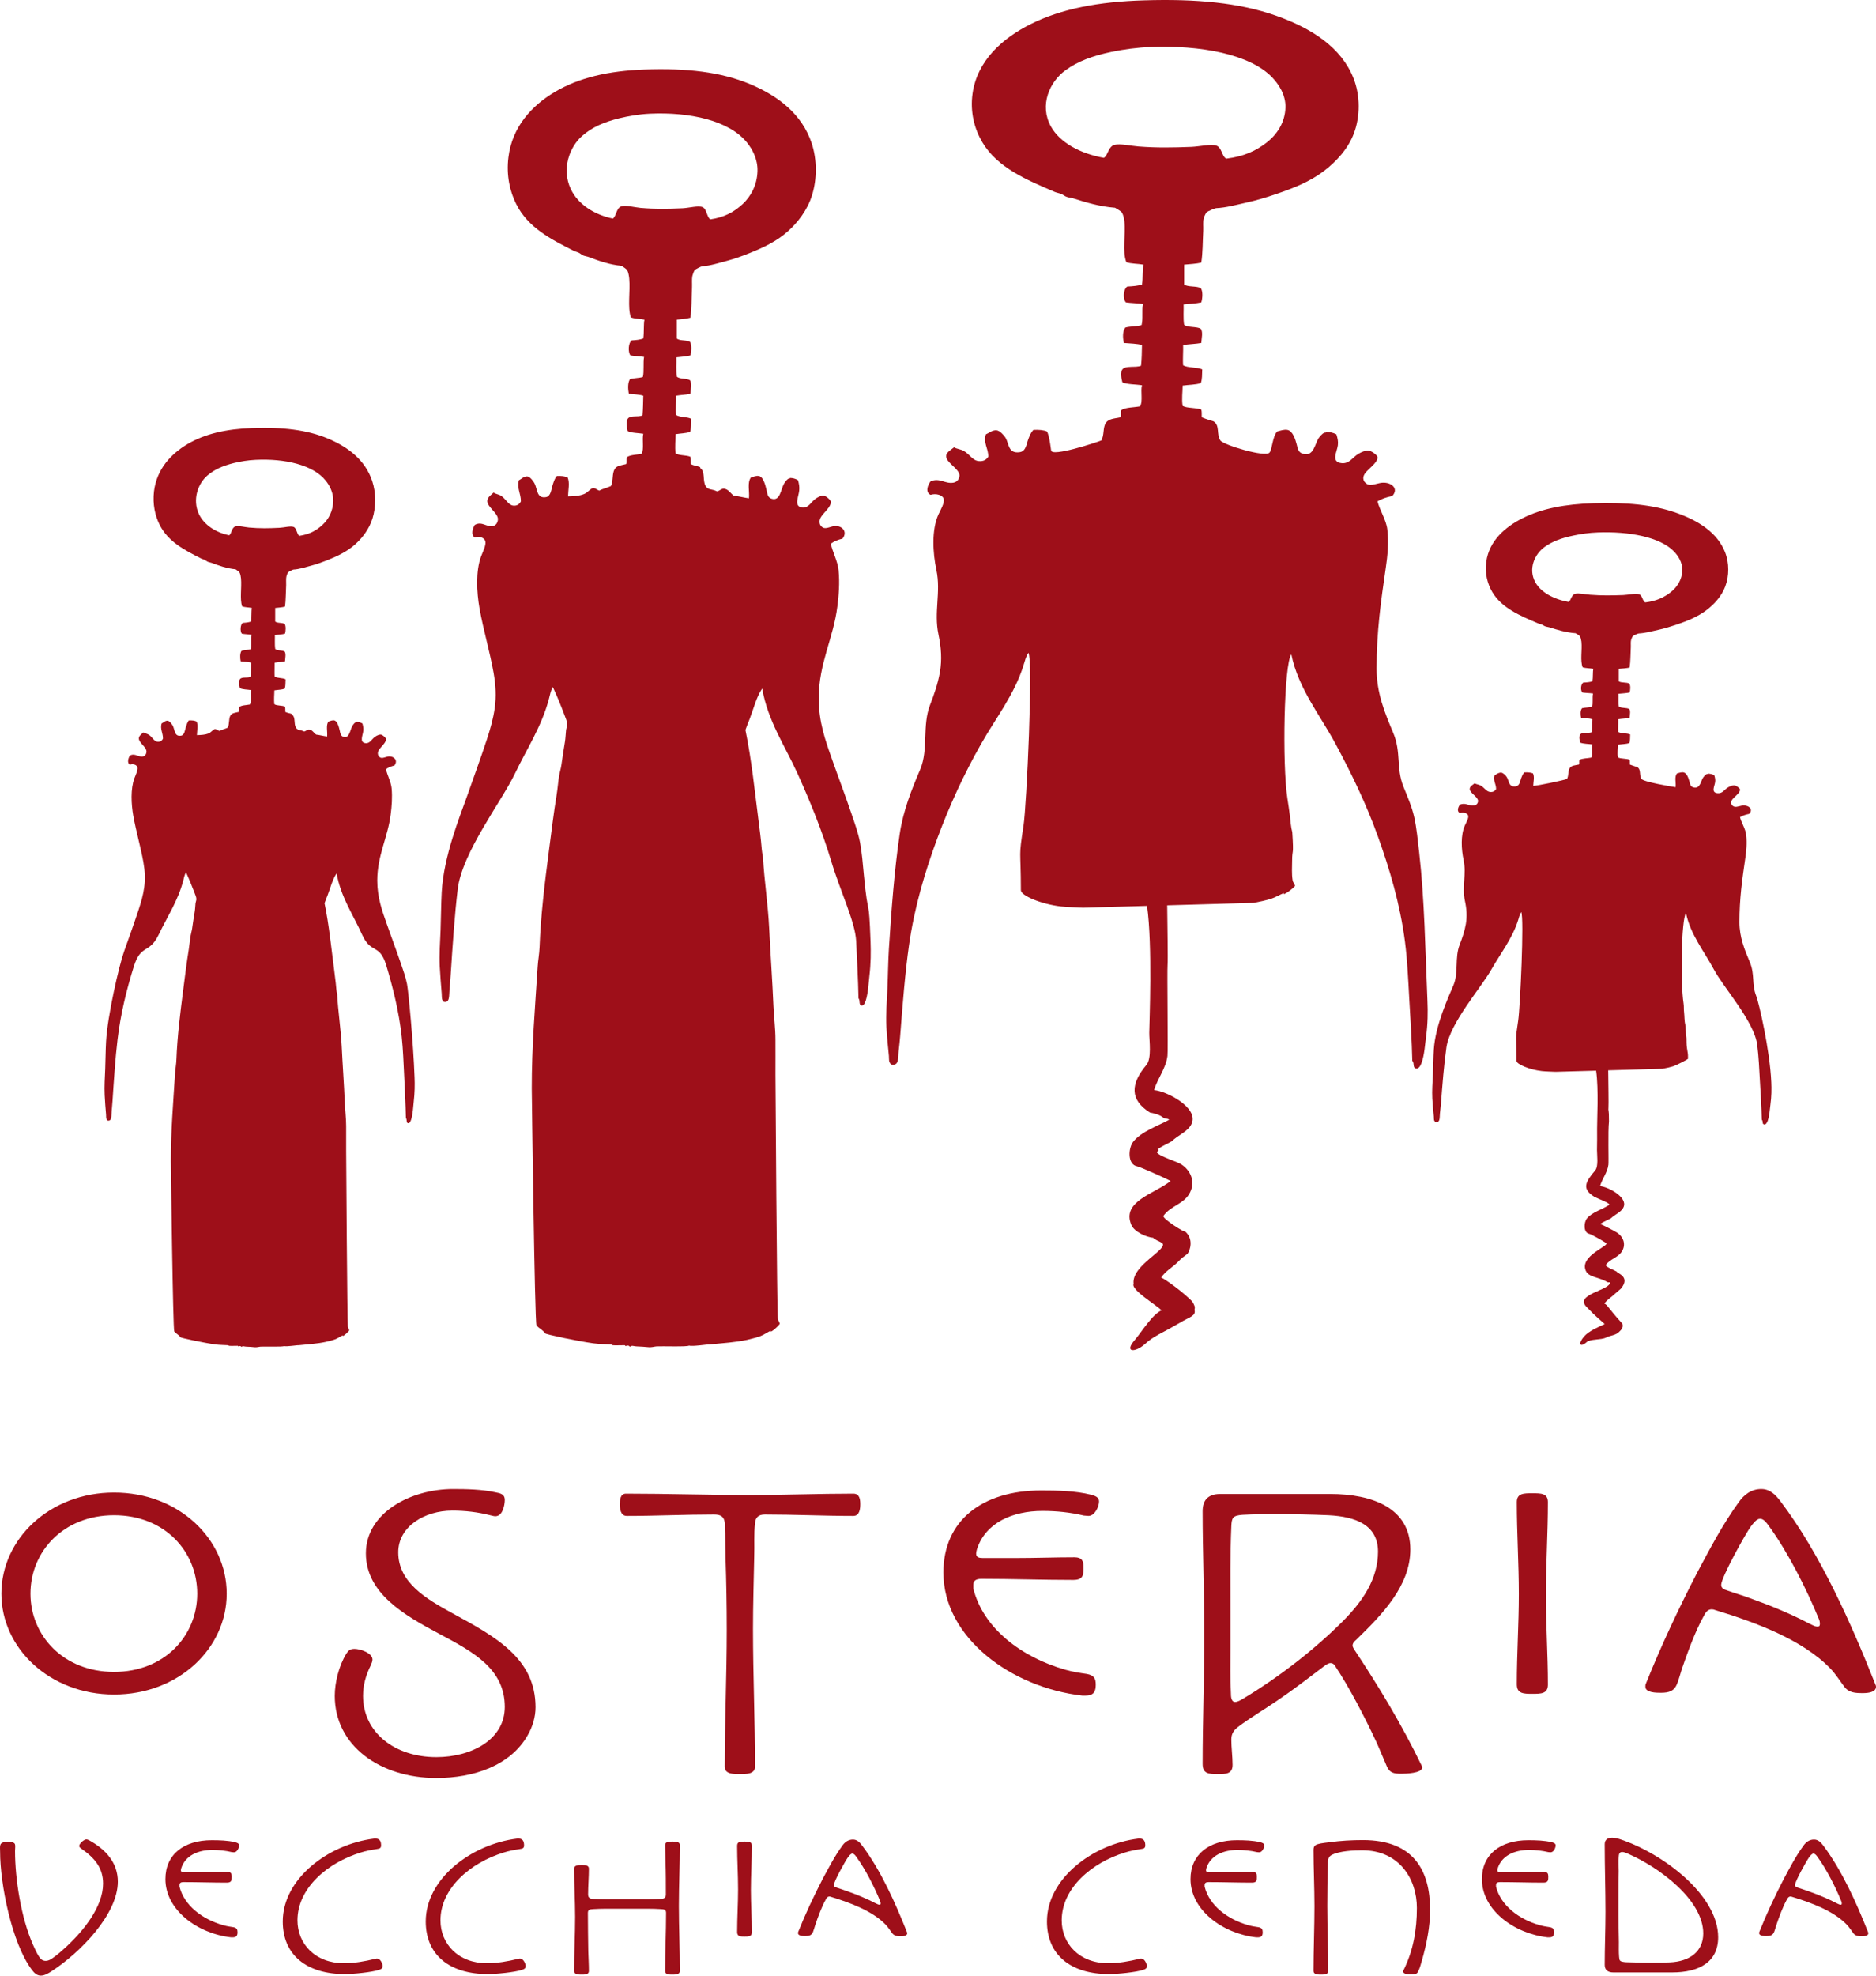 <?xml version="1.0" encoding="UTF-8"?>
<svg xmlns="http://www.w3.org/2000/svg" xmlns:xlink="http://www.w3.org/1999/xlink" width="280pt" height="294.73pt" viewBox="0 0 280 294.73" version="1.1">
<defs>
<clipPath id="clip1">
  <path d="M 0 274 L 18 274 L 18 294.73 L 0 294.73 Z M 0 274 "/>
</clipPath>
<clipPath id="clip2">
  <path d="M 42 274 L 58 274 L 58 294.73 L 42 294.73 Z M 42 274 "/>
</clipPath>
<clipPath id="clip3">
  <path d="M 63 274 L 79 274 L 79 294.73 L 63 294.73 Z M 63 274 "/>
</clipPath>
<clipPath id="clip4">
  <path d="M 85 274 L 102 274 L 102 294.73 L 85 294.73 Z M 85 274 "/>
</clipPath>
<clipPath id="clip5">
  <path d="M 156 274 L 172 274 L 172 294.73 L 156 294.73 Z M 156 274 "/>
</clipPath>
<clipPath id="clip6">
  <path d="M 196 274 L 214 274 L 214 294.73 L 196 294.73 Z M 196 274 "/>
</clipPath>
<clipPath id="clip7">
  <path d="M 239 274 L 257 274 L 257 294.73 L 239 294.73 Z M 239 274 "/>
</clipPath>
</defs>
<g id="surface1">
<path style=" stroke:none;fill-rule:nonzero;fill:rgb(62%,5.899%,9.799%);fill-opacity:1;" d="M 95.602 31.012 C 94.676 30.922 93.422 30.578 92.754 30.777 C 91.98 31.012 91.98 32.285 91.469 32.609 C 88.66 32.023 86.246 30.453 85.188 28.195 C 83.773 25.18 85.023 21.871 86.938 20.234 C 88.398 18.969 90.125 18.215 92.402 17.652 C 93.848 17.301 95.422 17.035 97.004 16.961 C 102.938 16.688 108.836 17.973 111.488 21.266 C 112.281 22.242 113.105 23.742 113.059 25.508 C 113.004 27.633 112.047 29.32 110.852 30.434 C 109.578 31.617 108.141 32.418 106.016 32.727 C 105.492 32.406 105.504 31.172 104.855 30.895 C 104.234 30.629 102.805 31.023 101.891 31.066 C 99.664 31.16 97.812 31.203 95.602 31.012 M 91.188 200.57 C 91.324 200.578 91.324 200.668 91.48 200.688 C 91.855 200.734 92.926 200.672 93.227 200.688 C 93.312 200.688 93.34 200.801 93.34 200.801 C 93.465 200.816 93.605 200.715 93.75 200.742 C 93.941 200.777 93.844 200.801 94.039 200.922 C 94.281 200.645 94.637 200.859 94.973 200.859 C 95.355 200.859 96.516 200.949 96.719 200.973 C 97.258 201.035 97.645 200.883 97.996 200.859 C 98.715 200.809 102.676 200.949 102.828 200.742 C 103.391 200.91 105.617 200.531 105.91 200.57 C 107.84 200.379 109.812 200.254 111.496 199.887 C 112.137 199.742 113.059 199.5 113.535 199.312 C 114.066 199.102 114.57 198.734 115.047 198.508 C 114.812 199.074 116.336 197.695 116.383 197.477 C 116.324 197.207 116.148 197.066 116.094 196.672 C 115.973 195.824 115.734 161.156 115.738 160.316 C 115.75 158.562 115.738 156.828 115.738 155.102 C 115.738 153.43 115.516 151.777 115.441 150.117 C 115.289 146.402 114.98 142.094 114.805 138.539 C 114.633 134.914 114.066 131.398 113.875 127.824 C 113.691 127.051 113.664 126.262 113.582 125.473 C 113.5 124.676 113.398 123.867 113.293 123.066 C 112.668 118.223 112.191 113.398 111.258 108.902 C 111.438 108.355 111.684 107.793 111.895 107.242 C 112.496 105.676 112.883 104 113.762 102.715 C 114.594 107.566 117.188 111.301 119.051 115.438 C 120.906 119.559 122.652 123.785 124.059 128.449 C 125.426 132.992 127.637 137.512 127.785 140.383 C 127.918 143.176 128.074 146.062 128.133 148.93 C 128.441 149.285 128.105 149.992 128.652 150.016 C 128.867 150.023 129.086 149.711 129.234 149.215 C 129.582 148.09 129.652 146.547 129.762 145.602 C 129.984 143.723 129.988 142.004 129.934 140.504 C 129.672 133.227 129.598 137.434 128.945 130.629 C 128.781 128.887 128.652 127.238 128.367 125.699 C 128.074 124.168 127.543 122.762 127.086 121.398 C 126.184 118.734 125.152 116.031 124.18 113.258 C 123.18 110.438 122.195 107.668 122.195 104.203 C 122.195 98.961 124.398 95.207 124.984 90.445 C 125.191 88.84 125.348 86.957 125.16 85.059 C 125.043 83.746 124.242 82.312 124.004 81.109 C 124.488 80.766 125.066 80.512 125.746 80.359 C 126.527 79.363 125.758 78.492 124.758 78.465 C 124.117 78.449 123.5 78.891 122.953 78.758 C 122.684 78.691 122.438 78.383 122.367 78.184 C 122.137 77.445 122.672 76.93 123.066 76.457 C 123.344 76.141 124.066 75.406 124.004 74.855 C 123.961 74.539 123.227 73.965 122.953 73.945 C 122.57 73.902 122.078 74.156 121.73 74.398 C 121.051 74.875 120.676 75.82 119.75 75.715 C 118.434 75.574 119.191 74.125 119.285 73.195 C 119.344 72.652 119.262 72.211 119.113 71.648 C 118.715 71.391 118.273 71.301 117.895 71.301 C 117.883 71.461 117.727 71.379 117.66 71.418 C 117.438 71.543 117.152 71.934 117.016 72.164 C 116.535 72.988 116.445 74.824 115.156 74.398 C 114.586 74.215 114.543 73.727 114.402 73.078 C 114.23 72.348 113.93 71.16 113.293 71.016 C 112.887 70.922 112.418 71.137 112.07 71.242 C 111.496 71.988 111.898 73.336 111.781 74.34 C 110.996 74.23 110.297 74.039 109.512 73.945 C 109.055 73.633 108.684 72.898 107.992 72.906 C 107.609 72.91 107.445 73.223 107.008 73.305 C 106.285 72.91 105.688 73.148 105.32 72.508 C 104.824 71.641 105.309 70.402 104.508 69.816 L 104.508 69.699 C 104.094 69.5 103.641 69.512 103.113 69.238 C 103.113 68.785 103.121 68.406 103.051 68.148 C 102.441 67.859 101.387 67.996 100.84 67.637 C 100.695 66.648 100.844 65.547 100.84 64.77 C 101.559 64.648 102.387 64.648 102.996 64.43 C 103.18 63.898 103.141 63.156 103.164 62.48 C 102.551 62.148 101.465 62.285 100.895 61.902 C 100.836 61.086 100.922 59.82 100.895 59.035 C 101.578 58.91 102.387 58.898 103.051 58.746 C 103.086 58.102 103.289 57.215 102.996 56.742 C 102.508 56.383 101.426 56.609 101.012 56.168 C 100.891 55.355 100.98 54.027 100.953 53.305 C 101.492 53.234 102.441 53.191 103.051 53.02 C 103.207 52.5 103.273 51.441 102.996 51.012 C 102.508 50.672 101.453 50.891 101.012 50.496 C 101.016 49.535 101.012 48.309 101.012 47.691 C 101.715 47.617 102.449 47.57 103.051 47.398 C 103.238 45.996 103.207 44.52 103.285 42.93 C 103.312 42.309 103.234 41.652 103.34 41.152 C 103.395 40.918 103.578 40.426 103.691 40.293 C 103.812 40.152 104.668 39.73 104.797 39.723 C 106.016 39.648 107.281 39.23 108.461 38.922 C 109.664 38.602 110.805 38.188 111.836 37.773 C 114.016 36.902 115.941 35.988 117.598 34.504 C 119.09 33.164 120.516 31.336 121.203 29.113 C 121.941 26.762 121.969 23.848 121.148 21.375 C 119.707 17.051 116.195 14.332 111.953 12.551 C 107.562 10.711 102.441 10.156 96.246 10.371 C 90.859 10.562 86.406 11.562 82.742 13.758 C 79.41 15.75 76.438 18.887 75.879 23.496 C 75.551 26.18 76.109 28.578 77.043 30.434 C 78.812 33.969 82.238 35.699 85.648 37.426 C 85.891 37.543 86.168 37.594 86.41 37.715 C 86.645 37.828 86.82 38.023 87.055 38.113 C 87.297 38.219 87.586 38.238 87.871 38.344 C 89.363 38.906 90.914 39.48 92.809 39.66 C 93.07 39.883 93.453 40.059 93.629 40.352 C 93.781 40.605 93.875 41.141 93.918 41.555 C 94.09 43.496 93.645 45.801 94.152 47.34 C 94.715 47.578 95.531 47.543 96.184 47.691 C 96.039 48.426 96.148 49.594 96.012 50.496 C 95.52 50.684 94.91 50.742 94.27 50.781 C 93.789 51.156 93.699 52.465 94.09 53.02 C 94.73 53.137 95.484 53.137 96.129 53.246 C 95.969 54.09 96.152 55.41 95.953 56.23 C 95.395 56.422 94.598 56.379 94.027 56.57 C 93.676 57.094 93.715 58.031 93.855 58.746 C 94.586 58.828 95.406 58.836 96.012 59.035 C 95.988 60.027 95.98 61.035 95.898 61.961 C 95.223 62.285 94.082 61.895 93.688 62.48 C 93.422 62.867 93.543 63.75 93.688 64.312 C 94.289 64.605 95.227 64.586 96.012 64.707 C 95.816 65.594 96.145 66.984 95.777 67.695 C 95.039 67.859 94.09 67.828 93.566 68.203 C 93.422 68.449 93.59 68.996 93.449 69.238 C 92.688 69.441 92.039 69.434 91.711 70.039 C 91.34 70.707 91.547 71.738 91.188 72.508 C 90.637 72.777 89.953 72.906 89.438 73.195 C 89.102 73.078 88.922 72.82 88.504 72.797 C 88.023 72.973 87.719 73.484 87.164 73.707 C 86.496 73.988 85.613 74.039 84.781 74.055 C 84.793 73.125 85.066 72.031 84.727 71.242 C 84.316 71.031 83.758 70.98 83.094 71.016 C 82.793 71.402 82.668 71.809 82.508 72.273 C 82.27 72.988 82.238 74.051 81.465 74.168 C 80.086 74.391 80.23 72.984 79.777 72.105 C 79.602 71.77 79.098 71.113 78.727 71.074 C 78.207 71.016 77.77 71.504 77.445 71.648 C 77.113 72.832 77.754 73.602 77.742 74.801 C 77.508 75.242 77.148 75.473 76.633 75.43 C 75.887 75.371 75.535 74.473 74.832 73.992 C 74.414 73.719 74.035 73.738 73.668 73.48 C 73.367 73.797 72.73 74.164 72.73 74.742 C 72.738 75.617 74.156 76.426 74.309 77.32 C 74.363 77.68 74.164 78.352 73.605 78.465 C 72.59 78.68 71.953 77.711 70.871 78.297 C 70.547 78.801 70.223 79.809 70.871 80.191 C 71.551 79.945 72.32 80.215 72.441 80.766 C 72.574 81.328 72.043 82.363 71.805 82.996 C 70.988 85.176 71.137 88.332 71.574 90.789 C 72.137 93.957 73.098 97.16 73.668 100.363 C 73.996 102.203 74.086 103.922 73.84 105.637 C 73.605 107.27 73.172 108.777 72.676 110.281 C 71.699 113.25 70.648 116.113 69.652 118.938 C 68.648 121.773 66.223 127.707 65.926 133.105 C 65.828 134.961 65.824 136.852 65.758 138.727 C 65.68 140.543 65.555 142.359 65.633 144.176 C 65.703 145.555 65.824 146.961 65.926 148.238 C 65.961 148.629 65.863 149.137 66.223 149.445 C 67.184 149.695 67.008 148.406 67.094 147.555 C 67.18 146.656 67.227 146.047 67.266 145.43 C 67.559 140.965 67.852 136.52 68.316 132.648 C 68.973 127.152 74.895 119.527 76.867 115.387 C 78.594 111.762 80.836 108.41 81.93 104.262 C 82.082 103.684 82.195 103.039 82.508 102.488 C 83.082 103.707 83.699 105.203 84.203 106.555 C 84.375 107.047 84.656 107.602 84.664 108.043 C 84.668 108.336 84.523 108.617 84.488 108.902 C 84.418 109.504 84.418 110.082 84.316 110.684 C 84.121 111.824 83.957 112.977 83.789 114.125 C 83.715 114.66 83.531 115.227 83.445 115.781 C 83.297 116.668 83.238 117.586 83.094 118.477 C 82.637 121.277 82.301 124.062 81.93 126.902 C 81.316 131.613 80.703 136.582 80.531 141.293 C 80.496 142.281 80.305 143.234 80.246 144.211 C 79.863 150.191 79.355 156.27 79.367 162.383 C 79.371 163.137 79.805 197.324 80.07 197.707 C 80.418 198.184 81.059 198.402 81.352 198.914 C 81.508 199.086 86.199 200.074 88.566 200.402 C 89.457 200.527 90.32 200.512 91.188 200.57 "/>
<path style=" stroke:none;fill-rule:nonzero;fill:rgb(62%,5.899%,9.799%);fill-opacity:1;" d="M 37.176 78.699 C 36.516 78.641 35.605 78.387 35.129 78.535 C 34.574 78.703 34.574 79.621 34.207 79.855 C 32.184 79.434 30.449 78.301 29.684 76.68 C 28.676 74.508 29.566 72.125 30.945 70.945 C 31.996 70.039 33.238 69.5 34.875 69.086 C 35.922 68.832 37.047 68.648 38.184 68.598 C 42.457 68.395 46.699 69.324 48.605 71.691 C 49.176 72.395 49.766 73.473 49.738 74.742 C 49.699 76.273 49.016 77.488 48.148 78.285 C 47.227 79.141 46.203 79.715 44.672 79.938 C 44.293 79.703 44.305 78.82 43.832 78.613 C 43.387 78.43 42.363 78.711 41.699 78.738 C 40.102 78.816 38.766 78.844 37.176 78.699 M 44.594 200.688 C 45.984 200.547 47.402 200.457 48.613 200.191 C 49.074 200.094 49.734 199.918 50.078 199.785 C 50.461 199.625 50.82 199.367 51.168 199.207 C 51 199.613 52.098 198.613 52.129 198.465 C 52.094 198.266 51.961 198.168 51.922 197.887 C 51.828 197.27 51.664 172.332 51.664 171.73 C 51.672 170.465 51.664 169.219 51.664 167.98 C 51.664 166.773 51.5 165.586 51.457 164.395 C 51.344 161.723 51.121 158.617 51 156.066 C 50.867 153.457 50.461 150.926 50.324 148.348 C 50.195 147.797 50.176 147.227 50.113 146.656 C 50.051 146.086 49.984 145.508 49.902 144.926 C 49.449 141.449 49.109 137.977 48.438 134.742 C 48.57 134.348 48.75 133.949 48.898 133.543 C 49.332 132.418 49.613 131.219 50.242 130.289 C 50.848 133.777 52.707 136.461 54.051 139.445 C 55.387 142.406 56.637 140.664 57.652 144.02 C 58.633 147.285 59.539 150.855 59.957 154.66 C 60.164 156.574 60.227 158.57 60.332 160.641 C 60.422 162.648 60.543 164.719 60.582 166.777 C 60.801 167.039 60.559 167.547 60.957 167.566 C 61.109 167.57 61.262 167.355 61.375 166.988 C 61.625 166.18 61.676 165.066 61.75 164.395 C 61.906 163.031 61.922 161.805 61.875 160.719 C 61.691 155.484 60.957 147.93 60.754 146.824 C 60.543 145.723 60.156 144.711 59.828 143.73 C 59.176 141.816 58.441 139.871 57.738 137.871 C 57.016 135.848 56.309 133.852 56.309 131.363 C 56.309 127.59 57.898 124.891 58.316 121.461 C 58.465 120.305 58.578 118.957 58.449 117.586 C 58.359 116.641 57.777 115.609 57.609 114.742 C 57.953 114.492 58.379 114.312 58.867 114.203 C 59.422 113.492 58.871 112.863 58.152 112.844 C 57.691 112.828 57.25 113.145 56.855 113.051 C 56.656 113.004 56.484 112.785 56.434 112.637 C 56.27 112.109 56.648 111.734 56.938 111.398 C 57.133 111.168 57.656 110.641 57.609 110.246 C 57.582 110.02 57.059 109.605 56.855 109.59 C 56.582 109.559 56.223 109.738 55.977 109.91 C 55.477 110.262 55.219 110.941 54.555 110.867 C 53.605 110.754 54.148 109.719 54.219 109.047 C 54.262 108.66 54.203 108.34 54.094 107.938 C 53.809 107.758 53.488 107.695 53.211 107.691 C 53.207 107.805 53.102 107.738 53.043 107.773 C 52.887 107.863 52.68 108.137 52.586 108.312 C 52.234 108.902 52.168 110.219 51.242 109.91 C 50.836 109.781 50.805 109.434 50.703 108.969 C 50.578 108.441 50.359 107.586 49.902 107.477 C 49.613 107.414 49.273 107.566 49.027 107.645 C 48.613 108.184 48.906 109.152 48.82 109.871 C 48.254 109.805 47.754 109.656 47.191 109.59 C 46.855 109.367 46.586 108.832 46.102 108.84 C 45.816 108.844 45.699 109.066 45.387 109.133 C 44.863 108.844 44.441 109.012 44.172 108.555 C 43.812 107.93 44.16 107.043 43.59 106.617 L 43.59 106.535 C 43.285 106.387 42.965 106.402 42.582 106.203 C 42.582 105.875 42.59 105.605 42.539 105.422 C 42.098 105.203 41.336 105.312 40.949 105.055 C 40.848 104.336 40.953 103.551 40.949 102.992 C 41.465 102.902 42.059 102.902 42.496 102.738 C 42.629 102.363 42.602 101.828 42.625 101.34 C 42.18 101.105 41.395 101.199 40.988 100.93 C 40.945 100.34 41.004 99.426 40.988 98.863 C 41.48 98.773 42.059 98.766 42.539 98.656 C 42.562 98.191 42.711 97.551 42.496 97.215 C 42.141 96.957 41.375 97.117 41.074 96.805 C 40.984 96.219 41.047 95.262 41.031 94.742 C 41.414 94.691 42.098 94.66 42.539 94.535 C 42.648 94.16 42.695 93.398 42.496 93.094 C 42.148 92.848 41.383 93.004 41.074 92.719 L 41.074 90.699 C 41.578 90.648 42.105 90.613 42.539 90.492 C 42.668 89.48 42.648 88.422 42.711 87.277 C 42.723 86.828 42.668 86.359 42.75 85.996 C 42.785 85.828 42.918 85.473 43 85.383 C 43.086 85.281 43.699 84.977 43.789 84.969 C 44.672 84.922 45.574 84.617 46.426 84.391 C 47.293 84.164 48.109 83.867 48.859 83.57 C 50.422 82.938 51.809 82.281 53.004 81.215 C 54.078 80.254 55.102 78.934 55.598 77.336 C 56.125 75.645 56.148 73.547 55.555 71.77 C 54.52 68.656 51.996 66.699 48.941 65.422 C 45.777 64.098 42.098 63.699 37.641 63.855 C 33.773 63.992 30.559 64.711 27.926 66.285 C 25.527 67.727 23.395 69.977 22.984 73.301 C 22.754 75.227 23.156 76.957 23.824 78.285 C 25.098 80.832 27.566 82.078 30.02 83.32 C 30.191 83.406 30.391 83.438 30.566 83.527 C 30.734 83.609 30.863 83.742 31.027 83.812 C 31.207 83.887 31.41 83.902 31.613 83.98 C 32.695 84.383 33.801 84.797 35.172 84.93 C 35.355 85.086 35.633 85.215 35.754 85.422 C 35.867 85.602 35.941 85.992 35.969 86.289 C 36.09 87.688 35.77 89.344 36.133 90.449 C 36.535 90.617 37.129 90.598 37.594 90.699 C 37.488 91.23 37.574 92.074 37.469 92.719 C 37.121 92.855 36.68 92.902 36.215 92.926 C 35.875 93.199 35.805 94.133 36.09 94.535 C 36.547 94.621 37.098 94.621 37.551 94.703 C 37.438 95.305 37.574 96.258 37.434 96.844 C 37.031 96.98 36.453 96.953 36.051 97.094 C 35.793 97.473 35.816 98.137 35.922 98.656 C 36.453 98.719 37.035 98.719 37.469 98.863 C 37.457 99.574 37.449 100.305 37.391 100.973 C 36.906 101.199 36.086 100.926 35.801 101.34 C 35.609 101.617 35.699 102.258 35.801 102.664 C 36.238 102.871 36.91 102.855 37.469 102.949 C 37.336 103.586 37.57 104.578 37.305 105.094 C 36.773 105.207 36.09 105.188 35.719 105.465 C 35.609 105.637 35.723 106.027 35.633 106.203 C 35.082 106.352 34.613 106.344 34.371 106.781 C 34.113 107.258 34.262 108.004 33.992 108.555 C 33.605 108.746 33.117 108.84 32.742 109.047 C 32.504 108.969 32.371 108.781 32.066 108.766 C 31.727 108.887 31.508 109.262 31.113 109.426 C 30.629 109.617 29.992 109.656 29.391 109.672 C 29.41 109 29.594 108.211 29.352 107.645 C 29.059 107.492 28.652 107.453 28.176 107.477 C 27.965 107.762 27.879 108.051 27.762 108.391 C 27.59 108.902 27.566 109.66 27.012 109.75 C 26.012 109.91 26.117 108.898 25.793 108.27 C 25.664 108.027 25.305 107.555 25.039 107.523 C 24.664 107.477 24.344 107.832 24.117 107.938 C 23.875 108.793 24.344 109.348 24.324 110.203 C 24.156 110.527 23.906 110.688 23.531 110.66 C 22.996 110.617 22.742 109.969 22.238 109.629 C 21.934 109.426 21.664 109.441 21.395 109.258 C 21.184 109.48 20.723 109.746 20.723 110.16 C 20.727 110.793 21.75 111.371 21.855 112.02 C 21.902 112.281 21.762 112.762 21.359 112.844 C 20.629 112.996 20.164 112.305 19.387 112.719 C 19.16 113.078 18.918 113.812 19.387 114.082 C 19.879 113.906 20.43 114.102 20.52 114.492 C 20.609 114.902 20.227 115.648 20.059 116.102 C 19.477 117.672 19.578 119.941 19.895 121.715 C 20.301 123.988 20.984 126.297 21.395 128.594 C 21.637 129.922 21.703 131.156 21.52 132.395 C 21.359 133.562 21.039 134.652 20.684 135.73 C 19.984 137.863 19.227 139.93 18.512 141.961 C 17.785 143.996 16.039 151.52 15.832 155.395 C 15.758 156.734 15.754 158.094 15.703 159.441 C 15.652 160.746 15.559 162.059 15.621 163.355 C 15.664 164.355 15.754 165.367 15.832 166.289 C 15.855 166.566 15.781 166.934 16.039 167.156 C 16.73 167.336 16.605 166.402 16.668 165.793 C 16.727 165.152 16.766 164.711 16.793 164.27 C 17.004 161.055 17.211 157.859 17.547 155.07 C 18.016 151.117 18.941 147.496 19.973 144.18 C 21.035 140.777 22.277 142.383 23.699 139.406 C 24.945 136.797 26.559 134.391 27.344 131.398 C 27.449 130.988 27.531 130.527 27.762 130.121 C 28.164 131.004 28.613 132.078 28.977 133.051 C 29.105 133.406 29.301 133.805 29.312 134.117 C 29.312 134.324 29.207 134.539 29.18 134.742 C 29.137 135.172 29.133 135.578 29.059 136.02 C 28.922 136.84 28.797 137.668 28.68 138.496 C 28.625 138.883 28.496 139.293 28.43 139.691 C 28.328 140.324 28.281 140.984 28.176 141.621 C 27.848 143.645 27.605 145.641 27.344 147.688 C 26.906 151.078 26.457 154.652 26.332 158.039 C 26.309 158.754 26.172 159.441 26.125 160.145 C 25.859 164.445 25.492 168.812 25.5 173.223 C 25.5 173.754 25.812 198.352 26.008 198.629 C 26.254 198.969 26.715 199.129 26.926 199.496 C 27.039 199.613 30.41 200.328 32.125 200.566 C 32.762 200.656 33.375 200.645 34.004 200.688 C 34.102 200.699 34.102 200.758 34.207 200.773 C 34.484 200.805 35.25 200.766 35.465 200.773 C 35.531 200.773 35.547 200.859 35.547 200.859 C 35.637 200.863 35.738 200.793 35.844 200.812 C 35.988 200.836 35.91 200.859 36.055 200.934 C 36.223 200.742 36.484 200.898 36.727 200.898 C 37 200.898 37.836 200.961 37.984 200.984 C 38.371 201.02 38.652 200.91 38.898 200.898 C 39.414 200.859 42.27 200.957 42.375 200.812 C 42.781 200.93 44.387 200.656 44.594 200.688 "/>
<path style=" stroke:none;fill-rule:nonzero;fill:rgb(62%,5.899%,9.799%);fill-opacity:1;" d="M 169.941 21.852 C 168.781 21.762 167.188 21.395 166.355 21.605 C 165.383 21.855 165.387 23.203 164.75 23.547 C 161.215 22.922 158.18 21.258 156.859 18.879 C 155.086 15.695 156.648 12.191 159.051 10.465 C 160.895 9.133 163.055 8.336 165.918 7.734 C 167.734 7.359 169.711 7.09 171.695 7.012 C 179.148 6.715 186.559 8.07 189.887 11.555 C 190.879 12.594 191.91 14.176 191.859 16.027 C 191.797 18.285 190.586 20.066 189.082 21.242 C 187.492 22.492 185.684 23.344 183.02 23.668 C 182.359 23.332 182.371 22.027 181.562 21.727 C 180.781 21.449 178.984 21.863 177.824 21.91 C 175.039 22.016 172.711 22.066 169.941 21.852 M 178.285 195.418 C 178.391 194.992 178.328 194.789 177.938 194.145 C 176.59 192.781 174.078 190.93 173.305 190.582 C 173.98 189.598 174.934 189.125 175.82 188.25 C 176.133 187.949 176.082 187.895 177.238 187.043 C 177.629 186.559 178.199 184.797 176.859 183.695 C 176.996 184.02 173.469 181.82 173.637 181.395 C 174.719 179.855 176.742 179.645 177.617 177.891 C 178.453 176.238 177.672 174.598 176.34 173.719 C 175.594 173.223 172.996 172.535 172.633 171.875 C 172.797 171.742 173.098 171.555 172.77 171.461 C 173.605 170.848 174.414 170.578 174.914 170.242 C 175.836 169.312 177.387 168.801 177.883 167.57 C 178.836 165.215 174.133 162.777 172.254 162.625 C 172.77 160.848 174.008 159.426 174.246 157.531 C 174.352 156.766 174.176 144.898 174.262 143.953 C 174.336 143.188 174.23 137.809 174.207 135.059 L 187.156 134.691 C 187.961 134.543 189.113 134.277 189.715 134.082 C 190.383 133.863 191.016 133.473 191.613 133.227 C 191.328 133.836 193.23 132.371 193.297 132.145 C 193.227 131.855 193 131.711 192.926 131.297 C 192.773 130.395 192.852 129.273 192.855 128.391 C 192.863 126.527 193.125 127.934 192.879 124.156 C 192.656 123.344 192.621 122.508 192.52 121.672 C 192.414 120.832 192.285 119.98 192.152 119.129 C 191.359 114.012 191.637 98.984 192.738 97.629 C 193.789 102.754 197.047 106.695 199.391 111.074 C 201.715 115.426 203.906 119.891 205.672 124.82 C 207.395 129.617 208.965 134.863 209.691 140.449 C 210.055 143.254 210.176 146.195 210.348 149.23 C 210.52 152.18 210.719 155.223 210.789 158.258 C 211.18 158.633 210.754 159.375 211.441 159.406 C 211.711 159.418 211.98 159.09 212.172 158.559 C 212.609 157.367 212.695 155.738 212.836 154.742 C 213.109 152.758 213.121 150.941 213.051 149.352 C 212.723 141.664 212.625 134.316 211.812 127.121 C 211.594 125.289 211.441 123.535 211.078 121.91 C 210.719 120.297 210.047 118.805 209.473 117.371 C 208.336 114.551 209.172 112.25 207.941 109.324 C 206.688 106.34 205.461 103.41 205.461 99.754 C 205.461 94.215 206.105 89.691 206.84 84.66 C 207.094 82.961 207.289 80.977 207.062 78.969 C 206.906 77.582 205.898 76.059 205.598 74.785 C 206.215 74.426 206.938 74.16 207.797 74.004 C 208.77 72.949 207.797 72.035 206.551 72.004 C 205.742 71.984 204.973 72.445 204.281 72.305 C 203.949 72.238 203.637 71.914 203.555 71.699 C 203.254 70.922 203.926 70.379 204.43 69.883 C 204.773 69.547 205.688 68.766 205.598 68.188 C 205.547 67.852 204.637 67.25 204.281 67.219 C 203.816 67.176 203.18 67.445 202.746 67.703 C 201.891 68.203 201.422 69.203 200.258 69.098 C 198.605 68.938 199.555 67.41 199.68 66.434 C 199.754 65.859 199.645 65.391 199.465 64.797 C 198.961 64.527 198.414 64.43 197.926 64.43 C 197.918 64.602 197.73 64.508 197.633 64.555 C 197.355 64.688 197.004 65.094 196.828 65.34 C 196.223 66.219 196.105 68.148 194.492 67.703 C 193.777 67.508 193.719 66.992 193.539 66.309 C 193.336 65.531 192.945 64.277 192.152 64.129 C 191.645 64.035 191.055 64.254 190.617 64.371 C 189.902 65.16 189.895 67.023 189.48 67.523 C 188.84 68.27 182.602 66.379 182.145 65.707 C 181.52 64.793 182.121 63.48 181.121 62.855 C 181.121 62.855 180.031 62.543 179.363 62.25 C 179.363 61.773 179.383 61.375 179.297 61.102 C 178.527 60.789 177.199 60.938 176.512 60.555 C 176.336 59.508 176.52 58.352 176.512 57.527 C 177.406 57.402 178.465 57.402 179.219 57.16 C 179.449 56.613 179.406 55.82 179.438 55.105 C 178.66 54.754 177.297 54.898 176.586 54.496 C 176.508 53.637 176.621 52.293 176.586 51.469 C 177.445 51.336 178.461 51.32 179.297 51.164 C 179.332 50.484 179.59 49.547 179.219 49.051 C 178.605 48.668 177.25 48.902 176.734 48.441 C 176.578 47.582 176.688 46.172 176.66 45.41 C 177.328 45.344 178.527 45.289 179.297 45.109 C 179.48 44.566 179.57 43.445 179.219 42.988 C 178.613 42.629 177.281 42.855 176.734 42.445 C 176.734 41.434 176.73 40.129 176.734 39.477 C 177.617 39.402 178.535 39.352 179.297 39.176 C 179.527 37.691 179.496 36.129 179.586 34.449 C 179.617 33.789 179.52 33.105 179.656 32.57 C 179.723 32.324 179.961 31.801 180.094 31.66 C 180.246 31.52 181.324 31.066 181.484 31.055 C 183.012 30.984 184.598 30.539 186.09 30.207 C 187.59 29.875 189.023 29.438 190.328 28.996 C 193.062 28.07 195.48 27.117 197.559 25.543 C 199.434 24.133 201.223 22.195 202.094 19.848 C 203.016 17.363 203.047 14.281 202.016 11.672 C 200.215 7.102 195.801 4.227 190.473 2.344 C 184.953 0.395 178.527 -0.188 170.742 0.051 C 163.984 0.246 158.387 1.305 153.789 3.617 C 149.598 5.723 145.871 9.047 145.164 13.914 C 144.754 16.746 145.465 19.289 146.629 21.242 C 148.852 24.984 153.152 26.812 157.441 28.637 C 157.738 28.758 158.094 28.812 158.395 28.934 C 158.691 29.055 158.91 29.262 159.195 29.363 C 159.504 29.477 159.867 29.496 160.223 29.605 C 162.105 30.191 164.047 30.805 166.43 30.992 C 166.758 31.227 167.238 31.418 167.453 31.719 C 167.641 31.996 167.77 32.559 167.82 32.992 C 168.039 35.051 167.473 37.484 168.113 39.113 C 168.82 39.359 169.848 39.328 170.672 39.477 C 170.477 40.254 170.617 41.492 170.445 42.445 C 169.84 42.641 169.066 42.711 168.254 42.746 C 167.672 43.145 167.551 44.523 168.039 45.109 C 168.84 45.23 169.793 45.23 170.594 45.348 C 170.391 46.238 170.633 47.641 170.379 48.504 C 169.68 48.711 168.676 48.664 167.965 48.863 C 167.52 49.422 167.566 50.406 167.746 51.164 C 168.672 51.246 169.688 51.258 170.445 51.469 C 170.422 52.516 170.418 53.582 170.301 54.559 C 169.449 54.898 168.027 54.488 167.523 55.105 C 167.195 55.512 167.355 56.457 167.523 57.047 C 168.289 57.359 169.465 57.332 170.445 57.469 C 170.207 58.398 170.617 59.863 170.156 60.617 C 169.23 60.797 168.039 60.758 167.383 61.164 C 167.199 61.418 167.41 61.988 167.234 62.25 C 166.277 62.465 165.465 62.453 165.047 63.098 C 164.578 63.805 164.844 64.891 164.379 65.707 C 163.703 65.992 156.895 68.227 156.895 67.191 C 156.895 67.562 156.707 65.199 156.273 64.371 C 155.766 64.145 155.051 64.09 154.23 64.129 C 153.852 64.539 153.699 64.961 153.496 65.465 C 153.195 66.219 153.152 67.332 152.184 67.461 C 150.449 67.695 150.629 66.215 150.066 65.281 C 149.84 64.922 149.211 64.23 148.746 64.191 C 148.098 64.129 147.543 64.641 147.145 64.797 C 146.715 66.051 147.52 66.863 147.504 68.125 C 147.215 68.594 146.77 68.844 146.117 68.789 C 145.176 68.73 144.738 67.777 143.855 67.273 C 143.332 66.984 142.855 67.004 142.391 66.734 C 142.016 67.066 141.215 67.453 141.215 68.066 C 141.223 68.996 143.004 69.84 143.195 70.793 C 143.27 71.176 143.023 71.879 142.316 72.004 C 141.035 72.23 140.227 71.207 138.883 71.82 C 138.473 72.352 138.062 73.426 138.883 73.82 C 139.73 73.562 140.699 73.855 140.852 74.426 C 141.02 75.023 140.352 76.121 140.047 76.785 C 139.031 79.09 139.211 82.426 139.758 85.02 C 140.465 88.367 139.355 91.281 140.07 94.668 C 140.484 96.613 140.598 98.43 140.289 100.242 C 139.992 101.961 139.441 103.555 138.82 105.145 C 137.605 108.285 138.605 111.785 137.352 114.762 C 136.078 117.762 134.797 120.922 134.277 124.461 C 133.488 129.836 133.035 135.836 132.672 141.535 C 132.547 143.496 132.539 145.488 132.449 147.477 C 132.363 149.395 132.207 151.324 132.301 153.23 C 132.387 154.695 132.535 156.188 132.672 157.531 C 132.711 157.938 132.586 158.477 133.035 158.801 C 134.25 159.066 134.023 157.703 134.129 156.801 C 134.238 155.859 134.301 155.215 134.352 154.566 C 134.715 149.844 135.086 145.152 135.664 141.059 C 136.488 135.242 138.098 129.934 139.898 125.059 C 141.754 120.066 143.93 115.387 146.414 111.012 C 148.578 107.184 151.395 103.645 152.762 99.258 C 152.961 98.645 153.098 97.973 153.496 97.383 C 154.211 98.676 153.227 120.184 152.762 123.188 C 151.996 128.168 152.359 126.348 152.371 132.812 C 152.375 133.605 155.383 134.887 158.363 135.23 C 159.48 135.359 160.562 135.352 161.656 135.418 L 171.199 135.145 C 172.039 141.027 171.539 152.73 171.531 154.066 C 171.52 155.219 171.926 157.898 171.105 158.871 C 168.746 161.672 168.582 164.066 171.633 165.969 C 172.137 166.059 173.039 166.273 173.52 166.66 C 173.949 167.004 174.195 166.77 174.504 167.047 C 172.836 167.965 170.383 168.777 169.148 170.312 C 168.383 171.262 168.254 173.746 169.738 174 C 170.156 174.074 174.113 175.84 174.719 176.184 C 172.336 178.094 167.34 179.203 168.863 182.754 C 169.289 183.75 171.094 184.582 172.152 184.656 C 172.066 184.816 173.297 185.312 173.422 185.41 C 174.594 186.301 168.824 188.727 169.195 191.531 C 168.758 192.398 172.473 194.602 173.371 195.477 C 171.957 196.102 170.398 198.707 169.379 199.891 C 167.703 201.809 169.434 201.828 170.922 200.48 C 171.785 199.699 172.535 199.281 173.668 198.684 C 174.68 198.156 175.535 197.637 176.59 197.051 C 177.566 196.504 178.527 196.258 178.285 195.418 "/>
<path style=" stroke:none;fill-rule:nonzero;fill:rgb(62%,5.899%,9.799%);fill-opacity:1;" d="M 237.352 88.73 C 236.629 88.676 235.641 88.449 235.113 88.578 C 234.504 88.738 234.508 89.582 234.105 89.797 C 231.895 89.406 229.988 88.363 229.156 86.875 C 228.055 84.871 229.035 82.68 230.539 81.598 C 231.691 80.766 233.043 80.266 234.84 79.895 C 235.977 79.652 237.215 79.48 238.457 79.434 C 243.129 79.254 247.77 80.102 249.859 82.281 C 250.484 82.93 251.121 83.922 251.094 85.086 C 251.051 86.5 250.297 87.609 249.352 88.352 C 248.352 89.137 247.223 89.668 245.551 89.871 C 245.141 89.656 245.148 88.844 244.645 88.66 C 244.156 88.48 243.023 88.742 242.305 88.773 C 240.559 88.84 239.094 88.863 237.352 88.73 M 241.598 198.75 C 242.07 198.324 242.305 198.012 242.156 197.484 C 239.996 195.121 239.953 194.688 239.461 194.469 C 239.891 193.852 240.488 193.551 241.039 193.008 C 241.242 192.816 241.477 192.664 241.926 192.246 C 243.426 190.434 241.324 189.961 241.293 189.699 C 241.07 189.547 239.566 188.977 239.672 188.711 C 240.359 187.742 241.621 187.613 242.172 186.516 C 242.691 185.48 242.203 184.449 241.371 183.898 C 240.898 183.586 239.039 182.66 238.84 182.602 C 239.367 182.211 240.16 181.934 240.473 181.723 C 241.055 181.145 242.027 180.82 242.336 180.043 C 242.934 178.57 239.984 177.047 238.812 176.949 C 239.129 175.836 239.91 174.941 240.059 173.758 C 240.121 173.27 239.977 168.711 240.145 167.309 C 240.156 165.25 240.008 165.84 240.066 165.25 C 240.109 164.777 240.047 161.395 240.031 159.672 L 248.148 159.441 C 248.648 159.352 249.371 159.188 249.746 159.066 C 250.168 158.922 251.922 158.062 251.957 157.922 C 251.914 157.742 251.957 157.426 251.914 157.164 C 251.82 156.602 251.719 156.047 251.719 155.492 C 251.723 154.332 251.684 155.215 251.535 152.848 C 251.391 152.328 251.418 151.555 251.355 151.031 C 251.289 150.5 251.355 150.223 251.277 149.691 C 250.781 146.48 250.953 137.07 251.641 136.219 C 252.301 139.43 254.348 141.902 255.812 144.645 C 257.27 147.367 261.816 152.371 262.27 155.871 C 262.496 157.637 262.574 159.477 262.68 161.375 C 262.789 163.23 262.91 165.133 262.953 167.035 C 263.203 167.27 262.93 167.738 263.367 167.754 C 263.531 167.766 263.703 167.555 263.828 167.227 C 264.094 166.48 264.156 165.453 264.238 164.828 C 264.41 163.586 264.418 162.449 264.371 161.461 C 264.168 156.633 262.492 149.488 262.125 148.59 C 261.418 146.824 261.941 145.379 261.172 143.547 C 260.387 141.68 259.617 139.844 259.617 137.551 C 259.617 134.078 260.02 131.242 260.48 128.09 C 260.641 127.027 260.766 125.785 260.617 124.527 C 260.527 123.66 259.891 122.703 259.703 121.91 C 260.086 121.68 260.543 121.516 261.082 121.414 C 261.691 120.754 261.082 120.18 260.297 120.16 C 259.789 120.145 259.316 120.441 258.883 120.352 C 258.672 120.309 258.473 120.105 258.418 119.973 C 258.238 119.48 258.656 119.141 258.973 118.836 C 259.188 118.621 259.758 118.137 259.703 117.77 C 259.672 117.566 259.102 117.184 258.883 117.164 C 258.582 117.137 258.188 117.305 257.914 117.465 C 257.375 117.781 257.09 118.406 256.363 118.336 C 255.324 118.242 255.914 117.281 255.992 116.668 C 256.039 116.312 255.977 116.016 255.859 115.645 C 255.539 115.477 255.195 115.418 254.895 115.414 C 254.891 115.52 254.77 115.461 254.707 115.492 C 254.539 115.578 254.312 115.832 254.211 115.984 C 253.828 116.535 253.758 117.742 252.746 117.465 C 252.297 117.34 252.266 117.016 252.152 116.594 C 252.016 116.109 251.777 115.324 251.277 115.227 C 250.957 115.164 250.59 115.309 250.316 115.375 C 249.867 115.867 250.18 116.762 250.09 117.434 C 249.469 117.359 245.289 116.641 245.008 116.211 C 244.609 115.641 244.992 114.82 244.363 114.43 C 244.363 114.43 243.68 114.23 243.262 114.055 C 243.262 113.754 243.273 113.496 243.219 113.336 C 242.734 113.133 241.906 113.227 241.477 112.988 C 241.359 112.336 241.488 111.605 241.477 111.09 C 242.039 111.012 242.695 111.012 243.172 110.859 C 243.324 110.512 243.285 110.02 243.309 109.57 C 242.82 109.355 241.965 109.441 241.523 109.195 C 241.477 108.652 241.547 107.809 241.523 107.297 C 242.062 107.211 242.695 107.203 243.219 107.102 C 243.238 106.676 243.41 106.09 243.172 105.777 C 242.785 105.535 241.938 105.684 241.613 105.395 C 241.523 104.855 241.594 103.98 241.566 103.5 C 241.988 103.453 242.738 103.422 243.219 103.309 C 243.34 102.965 243.395 102.266 243.172 101.98 C 242.789 101.75 241.961 101.898 241.613 101.641 C 241.617 101.004 241.613 100.188 241.613 99.777 C 242.172 99.734 242.742 99.699 243.219 99.59 C 243.367 98.66 243.344 97.68 243.402 96.629 C 243.426 96.215 243.363 95.785 243.453 95.449 C 243.492 95.297 243.633 94.969 243.719 94.887 C 243.82 94.789 244.488 94.504 244.59 94.5 C 245.551 94.453 246.539 94.18 247.477 93.969 C 248.422 93.766 249.312 93.488 250.133 93.215 C 251.852 92.633 253.359 92.027 254.664 91.051 C 255.84 90.16 256.961 88.949 257.504 87.48 C 258.086 85.926 258.109 83.984 257.461 82.355 C 256.324 79.492 253.562 77.695 250.223 76.516 C 246.766 75.285 242.734 74.922 237.859 75.07 C 233.629 75.199 230.117 75.859 227.242 77.309 C 224.613 78.629 222.273 80.703 221.836 83.766 C 221.578 85.539 222.02 87.129 222.746 88.352 C 224.145 90.695 226.836 91.84 229.527 92.98 C 229.715 93.062 229.938 93.098 230.117 93.172 C 230.305 93.246 230.449 93.375 230.629 93.438 C 230.824 93.512 231.047 93.523 231.266 93.59 C 232.449 93.965 233.664 94.348 235.164 94.469 C 235.363 94.609 235.664 94.727 235.801 94.922 C 235.918 95.086 235.996 95.445 236.031 95.719 C 236.164 97 235.816 98.527 236.215 99.551 C 236.652 99.699 237.301 99.684 237.812 99.777 C 237.699 100.266 237.785 101.035 237.676 101.641 C 237.293 101.766 236.812 101.809 236.305 101.828 C 235.934 102.078 235.859 102.938 236.164 103.309 C 236.668 103.387 237.262 103.387 237.766 103.461 C 237.641 104.016 237.789 104.895 237.633 105.434 C 237.191 105.562 236.559 105.535 236.121 105.656 C 235.84 106.004 235.871 106.625 235.984 107.102 C 236.559 107.152 237.199 107.16 237.676 107.297 C 237.656 107.949 237.652 108.617 237.586 109.227 C 237.051 109.441 236.16 109.184 235.852 109.57 C 235.641 109.828 235.734 110.422 235.852 110.785 C 236.324 110.98 237.062 110.969 237.676 111.055 C 237.527 111.637 237.785 112.551 237.496 113.023 C 236.914 113.141 236.164 113.113 235.754 113.363 C 235.641 113.523 235.77 113.891 235.66 114.055 C 235.062 114.184 234.551 114.176 234.289 114.586 C 234 115.027 234.164 115.699 233.879 116.211 C 233.453 116.391 229.496 117.23 228.84 117.238 C 228.855 116.621 229.062 115.898 228.797 115.375 C 228.473 115.238 228.031 115.203 227.508 115.227 C 227.277 115.48 227.176 115.742 227.051 116.062 C 226.863 116.535 226.836 117.23 226.23 117.312 C 225.145 117.461 225.258 116.527 224.902 115.949 C 224.766 115.727 224.367 115.293 224.074 115.266 C 223.668 115.227 223.328 115.547 223.07 115.645 C 222.805 116.434 223.312 116.941 223.297 117.734 C 223.109 118.02 222.84 118.18 222.43 118.152 C 221.844 118.109 221.566 117.516 221.008 117.199 C 220.684 117.016 220.383 117.031 220.094 116.859 C 219.855 117.066 219.359 117.312 219.359 117.695 C 219.359 118.273 220.48 118.805 220.598 119.406 C 220.645 119.641 220.488 120.086 220.051 120.16 C 219.246 120.301 218.746 119.66 217.898 120.047 C 217.637 120.379 217.379 121.055 217.898 121.297 C 218.43 121.137 219.035 121.316 219.129 121.676 C 219.23 122.059 218.816 122.738 218.629 123.16 C 217.988 124.602 218.102 126.691 218.449 128.324 C 218.891 130.418 218.188 132.246 218.637 134.367 C 218.906 135.578 218.973 136.723 218.781 137.855 C 218.594 138.934 218.246 139.938 217.859 140.934 C 217.094 142.895 217.723 145.094 216.938 146.961 C 216.145 148.836 214.23 152.98 214.004 156.559 C 213.922 157.781 213.922 159.035 213.867 160.277 C 213.812 161.484 213.711 162.688 213.773 163.887 C 213.824 164.805 213.922 165.734 214.004 166.578 C 214.027 166.836 213.953 167.172 214.23 167.375 C 214.992 167.543 214.852 166.684 214.914 166.121 C 214.984 165.527 215.027 165.129 215.062 164.723 C 215.289 161.762 215.516 158.82 215.883 156.254 C 216.402 152.609 221.062 147.348 222.609 144.605 C 223.969 142.207 225.734 139.992 226.598 137.238 C 226.715 136.855 226.805 136.434 227.051 136.066 C 227.504 136.871 226.887 150.352 226.598 152.234 C 226.121 155.355 226.34 154.219 226.352 158.27 C 226.352 158.762 228.234 159.566 230.102 159.785 C 230.805 159.859 231.48 159.859 232.164 159.895 L 238.227 159.727 C 238.629 162.52 238.352 167.23 238.371 168.332 C 238.395 169.414 238.363 170.492 238.355 171.582 C 238.348 172.309 238.605 173.988 238.09 174.602 C 236.609 176.355 236.051 177.355 237.969 178.543 C 238.621 178.879 240.105 179.391 240.219 179.719 C 239.207 180.43 237.633 180.809 236.859 181.77 C 236.379 182.355 236.297 183.914 237.23 184.074 C 237.496 184.125 239.395 185.203 239.723 185.441 C 240.273 185.855 235.727 187.336 236.68 189.566 C 236.949 190.188 237.539 190.375 238.746 190.754 C 240.281 191.297 239.703 191.328 240.281 191.297 C 240.457 192.504 234.727 193.062 236.891 195.062 C 238.25 196.504 238.945 196.988 239.508 197.531 C 238.621 197.922 237.109 198.598 236.469 199.34 C 235.422 200.539 235.871 201.07 236.805 200.227 C 237.34 199.73 238.984 199.918 239.699 199.547 C 240.328 199.211 241.039 199.25 241.598 198.75 "/>
<path style=" stroke:none;fill-rule:nonzero;fill:rgb(62%,5.899%,9.799%);fill-opacity:1;" d="M 17.023 226.043 C 24.605 226.043 29.438 231.473 29.438 237.75 C 29.438 243.98 24.605 249.418 17.023 249.418 C 9.441 249.418 4.547 243.98 4.547 237.75 C 4.547 231.473 9.441 226.043 17.023 226.043 M 17.023 252.793 C 26.684 252.793 33.836 245.883 33.836 237.75 C 33.836 229.578 26.684 222.66 17.023 222.66 C 7.422 222.66 0.207 229.578 0.207 237.75 C 0.207 245.883 7.422 252.793 17.023 252.793 "/>
<path style=" stroke:none;fill-rule:nonzero;fill:rgb(62%,5.899%,9.799%);fill-opacity:1;" d="M 67.512 240.66 C 63.543 238.492 59.441 236.066 59.441 231.578 C 59.441 227.73 63.355 225.355 67.512 225.355 C 69.41 225.355 71.309 225.57 73.145 226.043 C 73.387 226.094 73.691 226.195 73.934 226.195 C 75.031 226.195 75.34 224.508 75.34 223.77 C 75.34 222.875 74.668 222.766 73.871 222.609 C 71.918 222.188 69.656 222.137 67.641 222.137 C 61.219 222.137 54.609 225.723 54.609 231.734 C 54.609 237.703 60.363 240.973 65.621 243.773 C 70.691 246.461 75.34 248.992 75.34 254.645 C 75.34 259.547 70.328 262.133 65.129 262.133 C 58.895 262.133 54.184 258.441 54.184 253 C 54.184 251.371 54.609 249.895 55.348 248.414 C 55.469 248.152 55.594 247.832 55.594 247.57 C 55.594 246.621 53.82 245.984 52.902 245.984 C 52.23 245.984 51.988 246.25 51.676 246.727 C 50.578 248.52 49.965 251 49.965 253 C 49.965 260.445 56.75 265.25 65.129 265.25 C 70.691 265.25 76.195 263.402 78.762 258.863 C 79.5 257.594 79.93 256.117 79.93 254.695 C 79.93 247.41 73.996 244.191 67.512 240.66 "/>
<path style=" stroke:none;fill-rule:nonzero;fill:rgb(62%,5.899%,9.799%);fill-opacity:1;" d="M 128.398 224.402 C 128.398 223.77 128.34 222.824 127.363 222.824 C 122.23 222.824 117.09 223.031 111.957 223.031 C 105.785 223.031 99.605 222.824 93.426 222.824 C 92.574 222.824 92.512 223.77 92.512 224.402 C 92.512 224.984 92.574 226.148 93.551 226.148 C 97.895 226.148 102.234 225.934 106.578 225.934 C 107.555 225.934 108.039 226.246 108.168 227.094 C 108.23 227.625 108.168 228.207 108.23 228.73 L 108.289 232.43 C 108.406 236.012 108.469 239.551 108.469 243.133 C 108.469 249.945 108.168 256.75 108.168 263.562 C 108.168 264.672 109.445 264.672 110.43 264.672 C 111.402 264.672 112.688 264.672 112.688 263.562 C 112.688 256.703 112.387 249.895 112.387 243.031 C 112.387 239.391 112.504 235.75 112.57 232.16 C 112.629 230.523 112.504 228.836 112.688 227.25 C 112.75 226.461 113.117 225.934 114.156 225.934 C 118.559 225.934 122.961 226.148 127.363 226.148 C 128.34 226.148 128.398 224.984 128.398 224.402 "/>
<path style=" stroke:none;fill-rule:nonzero;fill:rgb(62%,5.899%,9.799%);fill-opacity:1;" d="M 162.02 252.953 C 163.309 252.953 163.547 252.266 163.547 251.316 C 163.547 250.422 163.309 249.945 162.262 249.73 C 161.164 249.57 160.125 249.418 159.023 249.102 C 152.48 247.25 146.738 242.926 145.266 236.961 L 145.266 236.434 C 145.266 235.75 145.758 235.535 146.488 235.535 C 151.078 235.535 155.598 235.699 160.188 235.699 C 161.719 235.699 161.719 234.902 161.719 233.797 C 161.719 232.902 161.527 232.32 160.371 232.32 C 157.434 232.32 154.562 232.43 151.688 232.43 L 146.672 232.43 C 146.121 232.43 145.695 232.32 145.695 231.793 C 145.695 231.578 145.758 231.316 145.816 231.105 C 147.102 227.148 151.137 225.402 155.598 225.402 C 157.738 225.402 159.758 225.617 161.777 226.094 C 162.02 226.094 162.203 226.148 162.453 226.148 C 163.426 226.148 164.039 224.719 164.039 223.98 C 164.039 223.348 163.426 223.137 162.812 222.977 C 160.492 222.398 157.801 222.348 155.414 222.348 C 146.609 222.348 140.805 226.832 140.805 234.59 C 140.805 244.293 150.895 251.738 161.527 252.953 "/>
<path style=" stroke:none;fill-rule:nonzero;fill:rgb(62%,5.899%,9.799%);fill-opacity:1;" d="M 185.43 253.48 C 185.121 253.641 184.758 253.902 184.328 253.902 C 183.719 253.902 183.719 252.953 183.719 252.641 C 183.594 250.422 183.652 248.152 183.652 245.883 L 183.652 240.449 C 183.652 236.277 183.594 231.844 183.781 227.672 C 183.84 226.461 183.965 226.094 185.43 225.984 C 187.141 225.879 188.918 225.879 190.629 225.879 C 193.137 225.879 195.699 225.934 198.273 226.043 C 202.371 226.246 205.672 227.516 205.672 231.473 C 205.672 235.535 203.406 238.863 200.406 241.875 C 196.129 246.148 190.812 250.262 185.43 253.48 M 198.574 248.102 C 198.883 248.102 199.066 248.258 199.191 248.414 C 201.391 251.688 203.773 256.332 205.422 259.863 C 205.977 261.078 206.465 262.34 207.012 263.562 C 207.441 264.508 208.051 264.613 209.156 264.613 C 209.766 264.613 212.273 264.562 212.273 263.664 C 212.273 263.613 212.273 263.504 212.211 263.457 C 209.281 257.383 205.855 251.688 202.062 245.984 C 202 245.828 201.875 245.672 201.875 245.508 C 201.875 245.145 202.117 244.879 202.43 244.617 C 206.344 240.816 210.496 236.539 210.496 231.156 C 210.496 224.984 204.879 222.875 198.516 222.875 L 182.125 222.875 C 180.176 222.875 179.496 223.93 179.496 225.457 C 179.496 231.578 179.75 237.703 179.75 243.824 C 179.75 250.262 179.496 256.703 179.496 263.141 C 179.496 264.562 180.297 264.672 181.762 264.672 C 183.047 264.672 183.965 264.613 183.965 263.293 C 183.965 262.031 183.781 260.762 183.781 259.496 C 183.781 258.703 184.09 258.176 184.758 257.648 C 186.406 256.383 188.734 255.008 190.57 253.746 C 193.074 252.055 195.457 250.207 197.902 248.363 C 198.09 248.258 198.336 248.102 198.574 248.102 "/>
<path style=" stroke:none;fill-rule:nonzero;fill:rgb(62%,5.899%,9.799%);fill-opacity:1;" d="M 228.711 252.688 C 229.992 252.688 231.031 252.688 231.031 251.316 C 231.031 246.883 230.727 242.453 230.727 238.016 C 230.727 233.375 231.031 228.73 231.031 224.086 C 231.031 222.766 229.992 222.766 228.711 222.766 C 227.426 222.766 226.387 222.766 226.387 224.086 C 226.387 228.625 226.691 233.215 226.691 237.809 C 226.691 242.293 226.387 246.777 226.387 251.266 C 226.387 252.688 227.426 252.688 228.711 252.688 "/>
<path style=" stroke:none;fill-rule:nonzero;fill:rgb(62%,5.899%,9.799%);fill-opacity:1;" d="M 271.258 242.664 C 270.895 242.664 270.465 242.398 270.094 242.238 C 267.285 240.762 264.348 239.551 261.234 238.438 C 260.133 238.016 258.973 237.703 257.809 237.277 C 257.32 237.125 256.895 236.961 256.895 236.434 C 256.895 235.332 260.496 228.836 261.352 227.672 C 261.656 227.305 262.148 226.57 262.699 226.57 C 263.246 226.57 263.68 227.199 263.914 227.516 C 266.797 231.422 269.668 237.125 271.441 241.453 C 271.57 241.711 271.625 241.977 271.625 242.238 C 271.625 242.5 271.57 242.664 271.258 242.664 M 279.879 251.215 C 276.332 242.293 271.75 231.898 265.754 223.98 C 265.082 223.086 264.227 222.137 262.883 222.137 C 261.352 222.137 260.258 223.031 259.52 224.09 C 257.137 227.359 255.242 231 253.348 234.535 C 250.531 239.977 247.906 245.566 245.637 251.215 C 245.582 251.316 245.582 251.477 245.582 251.633 C 245.582 252.531 247.23 252.531 247.906 252.531 C 249.125 252.531 249.859 252.266 250.285 251.266 C 250.59 250.523 250.773 249.73 251.02 248.992 C 251.875 246.516 252.977 243.453 254.262 241.133 C 254.508 240.66 254.809 240.078 255.484 240.078 C 255.668 240.078 255.848 240.129 255.973 240.184 C 262.027 242.023 269.055 244.617 273.215 248.941 C 274.008 249.785 274.559 250.68 275.234 251.578 C 275.906 252.531 276.887 252.582 278.043 252.582 C 278.777 252.582 280 252.473 280 251.633 C 280 251.477 279.941 251.371 279.879 251.215 "/>
<g clip-path="url(#clip1)" clip-rule="nonzero">
<path style=" stroke:none;fill-rule:nonzero;fill:rgb(62%,5.899%,9.799%);fill-opacity:1;" d="M 13.246 274.508 C 13.129 274.461 13.008 274.402 12.895 274.402 C 12.516 274.402 11.82 275.055 11.82 275.379 C 11.82 275.578 12.023 275.703 12.199 275.828 C 14.195 277.23 15.383 278.703 15.383 281.004 C 15.383 284.406 12.516 287.98 9.941 290.379 C 9.301 290.953 8.641 291.578 7.914 292.074 C 7.594 292.301 7.25 292.531 6.812 292.531 C 6.324 292.531 6.035 292.23 5.832 291.906 C 5.453 291.324 5.168 290.68 4.906 290.078 C 3.168 286.152 2.242 280.355 2.242 276.129 C 2.242 275.23 2.559 274.777 1.172 274.777 C -0.219 274.777 0.016 275.332 0.016 276.281 C 0.016 281.031 1.75 289.848 4.73 293.828 C 5.047 294.254 5.453 294.73 6.09 294.73 C 6.668 294.73 7.223 294.379 7.656 294.102 C 11.969 291.324 17.586 285.574 17.586 280.707 C 17.586 277.957 15.875 275.93 13.246 274.508 "/>
</g>
<path style=" stroke:none;fill-rule:nonzero;fill:rgb(62%,5.899%,9.799%);fill-opacity:1;" d="M 31.691 275.98 C 32.703 275.98 33.66 276.082 34.609 276.305 C 34.723 276.305 34.812 276.328 34.93 276.328 C 35.395 276.328 35.684 275.656 35.684 275.305 C 35.684 275.004 35.395 274.906 35.102 274.828 C 34.008 274.559 32.734 274.527 31.602 274.527 C 27.43 274.527 24.688 276.652 24.688 280.328 C 24.688 284.93 29.461 288.453 34.5 289.023 L 34.723 289.023 C 35.336 289.023 35.453 288.703 35.453 288.254 C 35.453 287.832 35.336 287.602 34.84 287.504 C 34.32 287.43 33.832 287.352 33.309 287.203 C 30.211 286.328 27.492 284.277 26.793 281.457 L 26.793 281.207 C 26.793 280.879 27.031 280.777 27.375 280.777 C 29.543 280.777 31.691 280.855 33.859 280.855 C 34.582 280.855 34.582 280.48 34.582 279.953 C 34.582 279.531 34.5 279.258 33.949 279.258 C 32.559 279.258 31.195 279.305 29.84 279.305 L 27.461 279.305 C 27.203 279.305 26.996 279.258 26.996 279.008 C 26.996 278.906 27.031 278.781 27.059 278.68 C 27.668 276.805 29.574 275.98 31.691 275.98 "/>
<g clip-path="url(#clip2)" clip-rule="nonzero">
<path style=" stroke:none;fill-rule:nonzero;fill:rgb(62%,5.899%,9.799%);fill-opacity:1;" d="M 56.273 292.18 C 56.16 292.18 56.07 292.207 55.98 292.23 C 54.445 292.602 52.914 292.879 51.32 292.879 C 47.066 292.879 44.398 290.004 44.398 286.48 C 44.398 281.68 48.891 277.855 53.871 276.355 C 54.648 276.105 55.371 275.98 56.188 275.855 C 56.617 275.781 56.879 275.754 56.879 275.305 C 56.879 274.828 56.766 274.281 56.07 274.281 L 55.863 274.281 C 48.918 275.133 42.203 280.328 42.203 286.648 C 42.203 291.652 45.758 294.504 51.5 294.504 C 52.68 294.504 55.547 294.23 56.617 293.855 C 56.938 293.754 57.105 293.629 57.105 293.301 C 57.105 292.926 56.766 292.18 56.273 292.18 "/>
</g>
<g clip-path="url(#clip3)" clip-rule="nonzero">
<path style=" stroke:none;fill-rule:nonzero;fill:rgb(62%,5.899%,9.799%);fill-opacity:1;" d="M 77.613 292.18 C 77.496 292.18 77.41 292.207 77.32 292.23 C 75.793 292.602 74.254 292.879 72.664 292.879 C 68.406 292.879 65.742 290.004 65.742 286.48 C 65.742 281.68 70.23 277.855 75.207 276.355 C 75.988 276.105 76.711 275.98 77.531 275.855 C 77.957 275.781 78.219 275.754 78.219 275.305 C 78.219 274.828 78.105 274.281 77.41 274.281 L 77.207 274.281 C 70.258 275.133 63.543 280.328 63.543 286.648 C 63.543 291.652 67.102 294.504 72.836 294.504 C 74.023 294.504 76.883 294.23 77.957 293.855 C 78.277 293.754 78.453 293.629 78.453 293.301 C 78.453 292.926 78.105 292.18 77.613 292.18 "/>
</g>
<g clip-path="url(#clip4)" clip-rule="nonzero">
<path style=" stroke:none;fill-rule:nonzero;fill:rgb(62%,5.899%,9.799%);fill-opacity:1;" d="M 100.344 274.73 C 99.879 274.73 99.27 274.73 99.27 275.254 C 99.27 276.082 99.328 276.93 99.328 277.75 C 99.383 279.383 99.383 281.004 99.383 282.625 C 99.383 283.18 99.035 283.277 98.488 283.301 C 97.391 283.379 96.23 283.355 95.133 283.355 L 92.004 283.355 C 90.906 283.355 89.773 283.379 88.676 283.301 C 88.125 283.277 87.777 283.18 87.777 282.625 C 87.777 281.328 87.895 280.055 87.895 278.758 C 87.895 278.23 87.289 278.23 86.82 278.23 C 86.387 278.23 85.691 278.23 85.691 278.758 C 85.691 281.156 85.84 283.551 85.84 285.957 C 85.84 288.656 85.691 291.352 85.691 294.051 C 85.691 294.578 86.387 294.578 86.82 294.578 C 87.289 294.578 87.895 294.578 87.895 294.051 C 87.895 293.078 87.836 292.105 87.805 291.129 C 87.777 289.234 87.746 287.305 87.746 285.375 C 87.746 284.879 88.039 284.832 88.562 284.805 C 89.746 284.727 90.934 284.75 92.121 284.75 L 95.016 284.75 C 96.199 284.75 97.414 284.727 98.605 284.805 C 99.094 284.832 99.414 284.852 99.414 285.355 C 99.414 288.254 99.27 291.156 99.27 294.051 C 99.27 294.578 99.879 294.578 100.344 294.578 C 100.773 294.578 101.473 294.578 101.473 294.051 C 101.473 290.805 101.324 287.555 101.324 284.305 C 101.324 281.277 101.473 278.258 101.473 275.23 C 101.473 274.73 100.773 274.73 100.344 274.73 "/>
</g>
<path style=" stroke:none;fill-rule:nonzero;fill:rgb(62%,5.899%,9.799%);fill-opacity:1;" d="M 111.121 274.73 C 110.508 274.73 110.02 274.73 110.02 275.355 C 110.02 277.5 110.16 279.676 110.16 281.852 C 110.16 283.98 110.02 286.105 110.02 288.23 C 110.02 288.906 110.508 288.906 111.121 288.906 C 111.727 288.906 112.219 288.906 112.219 288.254 C 112.219 286.152 112.07 284.055 112.07 281.957 C 112.07 279.758 112.219 277.555 112.219 275.355 C 112.219 274.73 111.727 274.73 111.121 274.73 "/>
<path style=" stroke:none;fill-rule:nonzero;fill:rgb(62%,5.899%,9.799%);fill-opacity:1;" d="M 131.266 284.152 C 131.094 284.152 130.895 284.027 130.715 283.953 C 129.383 283.258 127.996 282.684 126.516 282.156 C 125.996 281.957 125.449 281.805 124.898 281.605 C 124.664 281.531 124.461 281.457 124.461 281.207 C 124.461 280.68 126.168 277.605 126.578 277.055 C 126.719 276.883 126.953 276.527 127.215 276.527 C 127.477 276.527 127.68 276.828 127.789 276.977 C 129.152 278.832 130.52 281.531 131.352 283.582 C 131.41 283.703 131.438 283.836 131.438 283.953 C 131.438 284.078 131.41 284.152 131.266 284.152 M 128.66 275.305 C 128.344 274.883 127.938 274.426 127.305 274.426 C 126.578 274.426 126.055 274.852 125.711 275.355 C 124.578 276.906 123.684 278.629 122.785 280.305 C 121.453 282.879 120.207 285.527 119.137 288.199 C 119.109 288.254 119.109 288.328 119.109 288.402 C 119.109 288.824 119.891 288.824 120.207 288.824 C 120.789 288.824 121.141 288.703 121.34 288.23 C 121.484 287.875 121.57 287.504 121.684 287.156 C 122.086 285.977 122.609 284.527 123.223 283.43 C 123.336 283.203 123.48 282.926 123.797 282.926 C 123.883 282.926 123.973 282.957 124.031 282.977 C 126.895 283.855 130.227 285.078 132.195 287.133 C 132.574 287.531 132.828 287.953 133.148 288.379 C 133.469 288.824 133.93 288.855 134.48 288.855 C 134.828 288.855 135.41 288.805 135.41 288.402 C 135.41 288.328 135.379 288.281 135.348 288.199 C 133.668 283.98 131.5 279.055 128.66 275.305 "/>
<g clip-path="url(#clip5)" clip-rule="nonzero">
<path style=" stroke:none;fill-rule:nonzero;fill:rgb(62%,5.899%,9.799%);fill-opacity:1;" d="M 170.328 292.18 C 170.207 292.18 170.125 292.207 170.035 292.23 C 168.504 292.602 166.969 292.879 165.379 292.879 C 161.121 292.879 158.465 290.004 158.465 286.48 C 158.465 281.68 162.949 277.855 167.926 276.355 C 168.707 276.105 169.434 275.98 170.238 275.855 C 170.676 275.781 170.938 275.754 170.938 275.305 C 170.938 274.828 170.82 274.281 170.125 274.281 L 169.926 274.281 C 162.977 275.133 156.262 280.328 156.262 286.648 C 156.262 291.652 159.824 294.504 165.551 294.504 C 166.738 294.504 169.602 294.23 170.676 293.855 C 170.996 293.754 171.168 293.629 171.168 293.301 C 171.168 292.926 170.82 292.18 170.328 292.18 "/>
</g>
<path style=" stroke:none;fill-rule:nonzero;fill:rgb(62%,5.899%,9.799%);fill-opacity:1;" d="M 184.691 275.98 C 185.707 275.98 186.664 276.082 187.617 276.305 C 187.734 276.305 187.824 276.328 187.938 276.328 C 188.402 276.328 188.688 275.656 188.688 275.305 C 188.688 275.004 188.402 274.906 188.105 274.828 C 187.012 274.559 185.73 274.527 184.605 274.527 C 180.441 274.527 177.688 276.652 177.688 280.328 C 177.688 284.93 182.465 288.453 187.496 289.023 L 187.734 289.023 C 188.344 289.023 188.461 288.703 188.461 288.254 C 188.461 287.832 188.344 287.602 187.848 287.504 C 187.328 287.43 186.836 287.352 186.312 287.203 C 183.219 286.328 180.496 284.277 179.797 281.457 L 179.797 281.207 C 179.797 280.879 180.031 280.777 180.379 280.777 C 182.551 280.777 184.691 280.855 186.867 280.855 C 187.586 280.855 187.586 280.48 187.586 279.953 C 187.586 279.531 187.496 279.258 186.953 279.258 C 185.562 279.258 184.203 279.305 182.84 279.305 L 180.469 279.305 C 180.203 279.305 180.004 279.258 180.004 279.008 C 180.004 278.906 180.031 278.781 180.062 278.68 C 180.668 276.805 182.578 275.98 184.691 275.98 "/>
<g clip-path="url(#clip6)" clip-rule="nonzero">
<path style=" stroke:none;fill-rule:nonzero;fill:rgb(62%,5.899%,9.799%);fill-opacity:1;" d="M 203.43 274.508 C 201.746 274.508 200.098 274.602 198.445 274.828 C 198.016 274.883 197.551 274.93 197.148 275.004 C 196.453 275.152 196.047 275.254 196.047 275.957 C 196.047 278.758 196.188 281.555 196.188 284.359 C 196.188 287.578 196.047 290.805 196.047 294.031 C 196.047 294.578 196.715 294.578 197.148 294.578 C 197.578 294.578 198.246 294.578 198.246 294.051 C 198.246 290.805 198.102 287.578 198.102 284.332 C 198.102 282.301 198.129 280.305 198.188 278.277 C 198.219 277.703 198.102 277.031 198.797 276.707 C 199.98 276.129 201.98 276.031 203.312 276.031 C 208.867 276.031 211.473 280.328 211.473 284.633 C 211.473 287.832 210.953 290.98 209.477 293.93 C 209.449 293.977 209.418 294.031 209.418 294.102 C 209.418 294.504 210.199 294.551 210.488 294.551 C 211.27 294.551 211.5 294.551 211.762 293.902 C 211.965 293.449 212.082 292.926 212.227 292.477 C 212.922 290.027 213.445 287.457 213.445 284.93 C 213.445 279.055 211.008 274.508 203.43 274.508 "/>
</g>
<path style=" stroke:none;fill-rule:nonzero;fill:rgb(62%,5.899%,9.799%);fill-opacity:1;" d="M 228.188 275.98 C 229.203 275.98 230.156 276.082 231.105 276.305 C 231.227 276.305 231.312 276.328 231.43 276.328 C 231.895 276.328 232.184 275.656 232.184 275.305 C 232.184 275.004 231.895 274.906 231.602 274.828 C 230.5 274.559 229.23 274.527 228.098 274.527 C 223.93 274.527 221.18 276.652 221.18 280.328 C 221.18 284.93 225.961 288.453 230.996 289.023 L 231.227 289.023 C 231.836 289.023 231.953 288.703 231.953 288.254 C 231.953 287.832 231.836 287.602 231.34 287.504 C 230.82 287.43 230.328 287.352 229.809 287.203 C 226.711 286.328 223.992 284.277 223.289 281.457 L 223.289 281.207 C 223.289 280.879 223.523 280.777 223.871 280.777 C 226.043 280.777 228.188 280.855 230.355 280.855 C 231.086 280.855 231.086 280.48 231.086 279.953 C 231.086 279.531 230.996 279.258 230.441 279.258 C 229.055 279.258 227.695 279.305 226.336 279.305 L 223.961 279.305 C 223.699 279.305 223.492 279.258 223.492 279.008 C 223.492 278.906 223.523 278.781 223.551 278.68 C 224.16 276.805 226.074 275.98 228.188 275.98 "/>
<g clip-path="url(#clip7)" clip-rule="nonzero">
<path style=" stroke:none;fill-rule:nonzero;fill:rgb(62%,5.899%,9.799%);fill-opacity:1;" d="M 249.207 292.754 C 248.281 292.805 247.324 292.805 246.367 292.805 C 245.441 292.805 244.516 292.773 243.562 292.754 C 243.215 292.727 242.781 292.754 242.434 292.707 C 241.715 292.602 241.715 292.504 241.656 291.902 C 241.598 291.203 241.625 290.457 241.625 289.73 C 241.598 288.379 241.566 287.031 241.566 285.68 L 241.566 282.855 C 241.566 281.605 241.566 280.355 241.598 279.102 C 241.598 278.402 241.531 277.703 241.598 277.031 C 241.625 276.73 241.625 276.281 242.113 276.281 C 242.375 276.281 242.66 276.406 242.895 276.504 C 247.617 278.527 254.215 283.43 254.215 288.43 C 254.215 291.102 252.246 292.625 249.207 292.754 M 241.797 274.379 C 241.422 274.258 241.016 274.156 240.609 274.156 C 239.887 274.156 239.508 274.508 239.508 275.133 C 239.508 278.508 239.625 281.879 239.625 285.254 C 239.625 287.875 239.508 290.504 239.508 293.129 C 239.508 293.855 239.941 294.254 240.812 294.254 L 249.555 294.254 C 253.605 294.254 256.441 292.707 256.441 289.004 C 256.441 282.684 248.164 276.48 241.797 274.379 "/>
</g>
<path style=" stroke:none;fill-rule:nonzero;fill:rgb(62%,5.899%,9.799%);fill-opacity:1;" d="M 274.715 284.152 C 274.547 284.152 274.344 284.027 274.168 283.953 C 272.836 283.258 271.449 282.684 269.969 282.156 C 269.449 281.957 268.898 281.805 268.344 281.605 C 268.117 281.531 267.91 281.457 267.91 281.207 C 267.91 280.68 269.621 277.605 270.027 277.055 C 270.168 276.883 270.406 276.527 270.664 276.527 C 270.926 276.527 271.129 276.828 271.242 276.977 C 272.605 278.832 273.965 281.531 274.801 283.582 C 274.863 283.703 274.891 283.836 274.891 283.953 C 274.891 284.078 274.863 284.152 274.715 284.152 M 272.113 275.305 C 271.789 274.883 271.387 274.426 270.75 274.426 C 270.027 274.426 269.508 274.852 269.164 275.355 C 268.027 276.906 267.133 278.629 266.234 280.305 C 264.902 282.879 263.656 285.527 262.59 288.199 C 262.559 288.254 262.559 288.328 262.559 288.402 C 262.559 288.824 263.34 288.824 263.656 288.824 C 264.238 288.824 264.586 288.703 264.789 288.23 C 264.934 287.875 265.016 287.504 265.137 287.156 C 265.539 285.977 266.062 284.527 266.668 283.43 C 266.785 283.203 266.93 282.926 267.25 282.926 C 267.336 282.926 267.422 282.957 267.477 282.977 C 270.348 283.855 273.676 285.078 275.648 287.133 C 276.023 287.531 276.281 287.953 276.598 288.379 C 276.918 288.824 277.383 288.855 277.926 288.855 C 278.277 288.855 278.855 288.805 278.855 288.402 C 278.855 288.328 278.828 288.281 278.797 288.199 C 277.121 283.98 274.945 279.055 272.113 275.305 "/>
</g>
</svg>
